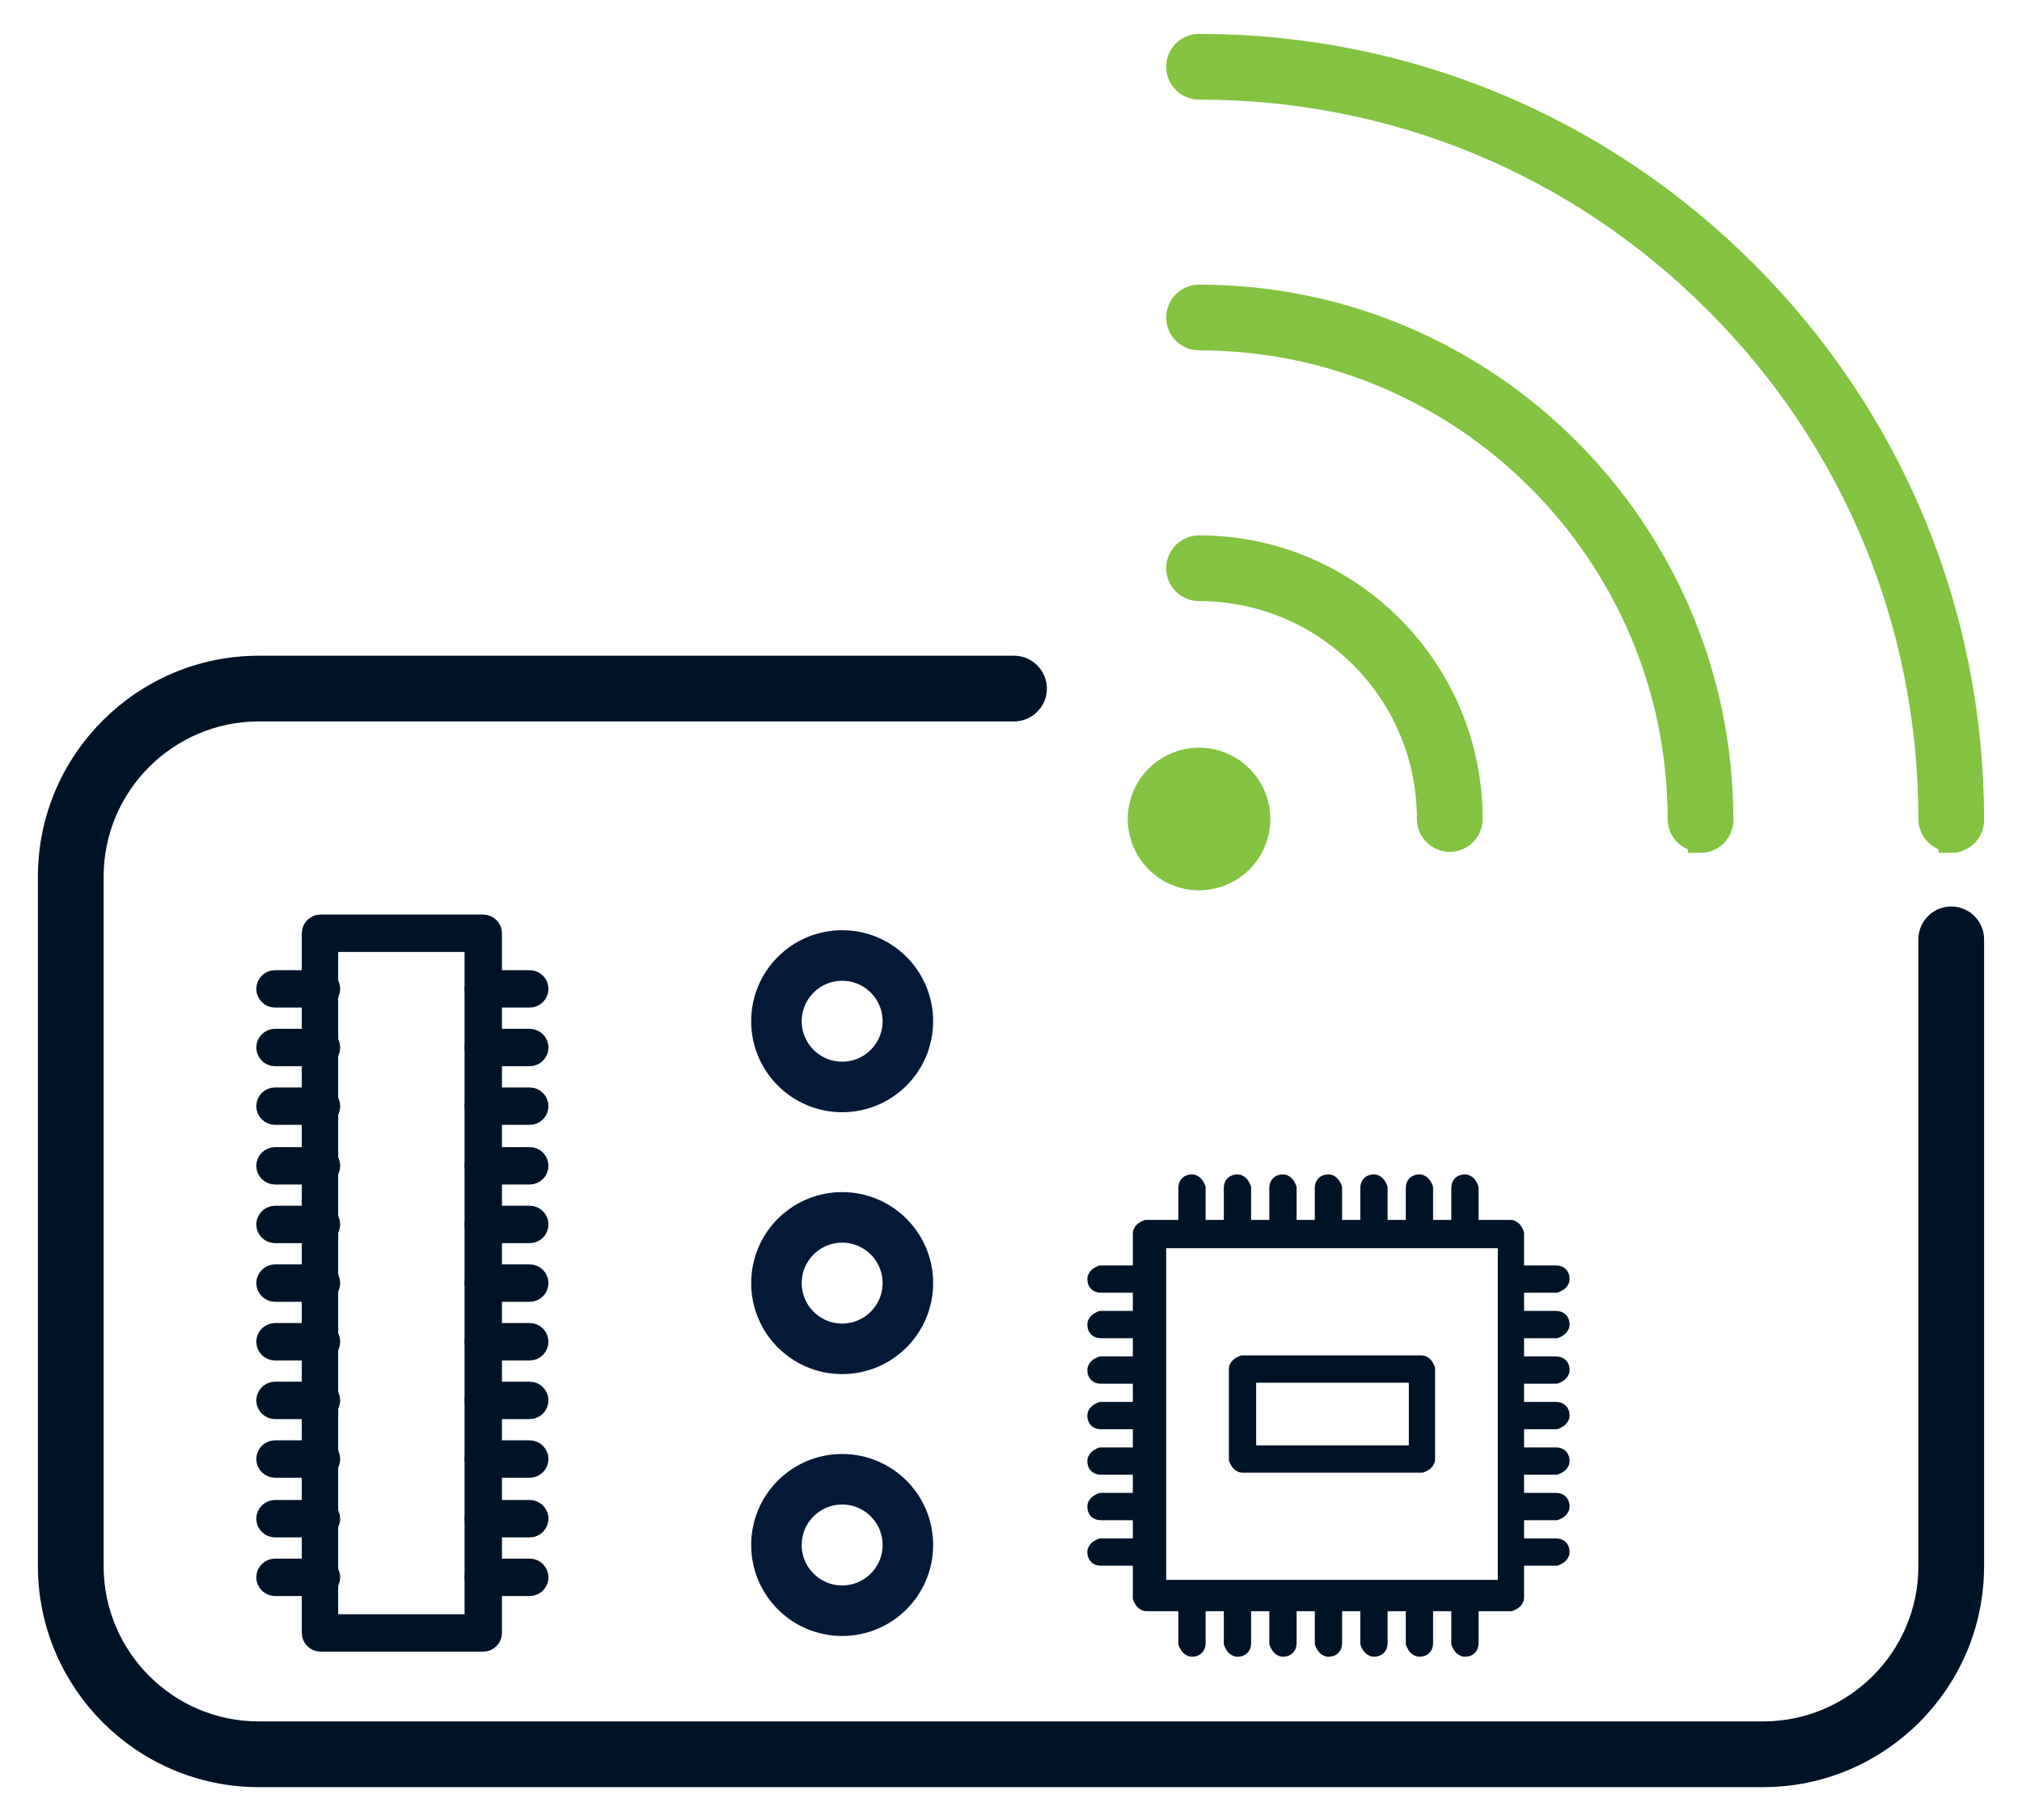 <?xml version="1.0" encoding="UTF-8"?>
<svg xmlns="http://www.w3.org/2000/svg" id="Layer_1" viewBox="0 0 20 18">
  <defs>
    <style>.cls-1{stroke-width:.15px;}.cls-1,.cls-2,.cls-3,.cls-4,.cls-5{stroke-miterlimit:10;}.cls-1,.cls-3{fill:#001326;stroke:#001326;}.cls-2{fill-rule:evenodd;}.cls-2,.cls-3,.cls-4{stroke-width:.25px;}.cls-2,.cls-4{fill:#82c340;stroke:#82c342;}.cls-5{fill:none;stroke:#041937;stroke-width:.5px;}</style>
  </defs>
  <path class="cls-1" d="m14.89,15.7h-3.43v-3.43h3.43v3.43Zm.5-2.99s.06-.02.06-.06-.02-.06-.06-.06h-.39v-.39s-.02-.06-.06-.06h-.39v-.39s-.02-.06-.06-.06-.06.02-.06.06v.39h-.33v-.39s-.02-.06-.06-.06-.06.02-.06.06v.39h-.33v-.39s-.02-.06-.06-.06-.06.02-.06.06v.39h-.33v-.39s-.02-.06-.06-.06-.06.02-.06.06v.39h-.33v-.39s-.02-.06-.06-.06-.06.02-.06.06v.39h-.33v-.39s-.02-.06-.06-.06-.06.02-.06.06v.39h-.33v-.39s-.02-.06-.06-.06-.06.02-.06.06v.39h-.39s-.06.02-.06.06v.39h-.39s-.06.02-.06.06.02.06.06.06h.39v.33h-.39s-.06.02-.06.06.02.06.06.06h.39v.33h-.39s-.06.02-.06.06.02.06.06.06h.39v.33h-.39s-.06.02-.06.06.02.06.06.06h.39v.33h-.39s-.06.02-.06.06.02.06.06.06h.39v.33h-.39s-.06.02-.06.06.02.06.06.06h.39v.33h-.39s-.06.02-.06.06.02.06.06.06h.39v.39s.02.06.06.06h.39v.39s.02.06.06.06.06-.02.06-.06v-.39h.33v.39s.02.06.06.06.06-.02.06-.06v-.39h.33v.39s.02.06.06.06.06-.02.06-.06v-.39h.33v.39s.02.06.06.06.06-.02.06-.06v-.39h.33v.39s.02.06.06.06.06-.02.06-.06v-.39h.33v.39s.02.06.06.06.06-.02.06-.06v-.39h.33v.39s.02.06.06.06.06-.02.06-.06v-.39h.39s.06-.02.06-.06v-.39h.39s.06-.02.06-.06-.02-.06-.06-.06h-.39v-.33h.39s.06-.02.06-.06-.02-.06-.06-.06h-.39v-.33h.39s.06-.02.06-.06-.02-.06-.06-.06h-.39v-.33h.39s.06-.02.06-.06-.02-.06-.06-.06h-.39v-.33h.39s.06-.02.06-.06-.02-.06-.06-.06h-.39v-.33h.39s.06-.02.06-.06-.02-.06-.06-.06h-.39v-.33h.39Z"></path>
  <path class="cls-1" d="m12.35,13.6h1.66v.77h-1.66v-.77Zm-.06.89h1.77s.06-.02.06-.06v-.89s-.02-.06-.06-.06h-1.77s-.06.02-.06.06v.89s.02.06.06.06Z"></path>
  <g id="g1544">
    <g id="g1546">
      <g id="g1560">
        <g id="path1562">
          <path class="cls-4" d="m14.34,8.3c-.11,0-.2-.09-.2-.2,0-1.26-1.02-2.28-2.28-2.28-.11,0-.2-.09-.2-.2s.09-.2.2-.2c1.48,0,2.68,1.2,2.68,2.68,0,.11-.09.2-.2.2Z"></path>
        </g>
      </g>
      <g id="g1564">
        <g id="path1566">
          <path class="cls-4" d="m16.82,8.3c-.11,0-.2-.09-.2-.2,0-2.62-2.13-4.76-4.76-4.76-.11,0-.2-.09-.2-.2s.09-.2.2-.2c2.85,0,5.16,2.32,5.16,5.17,0,.11-.09.2-.2.2Z"></path>
        </g>
      </g>
      <g id="g1568">
        <g id="path1570">
          <path class="cls-4" d="m19.3,8.3c-.11,0-.2-.09-.2-.2,0-1.93-.75-3.75-2.12-5.12-1.37-1.37-3.18-2.12-5.12-2.12-.11,0-.2-.09-.2-.2s.09-.2.2-.2c2.04,0,3.96.8,5.4,2.24,1.44,1.44,2.24,3.36,2.24,5.41,0,.11-.09.2-.2.2Z"></path>
        </g>
      </g>
      <g id="g1572">
        <g id="path1574">
          <path class="cls-2" d="m11.86,7.52c.32,0,.58.26.58.58s-.26.58-.58.58-.58-.26-.58-.58.26-.58.58-.58"></path>
        </g>
      </g>
      <g id="g1576">
        <g id="path1578">
          <path class="cls-3" d="m17.44,17.55H2.56c-1.14,0-2.06-.93-2.06-2.06v-6.82c0-1.14.93-2.06,2.06-2.06h7.47c.11,0,.2.09.2.2s-.09.2-.2.2H2.56c-.91,0-1.66.74-1.66,1.66v6.82c0,.91.74,1.66,1.66,1.66h14.88c.91,0,1.66-.74,1.66-1.66v-6.2c0-.11.09-.2.2-.2s.2.09.2.2v6.2c0,1.14-.93,2.06-2.06,2.06Z"></path>
        </g>
      </g>
    </g>
  </g>
  <path class="cls-1" d="m3.06,16.15v-6.92c0-.06.05-.11.11-.11h1.61c.06,0,.11.05.11.11v6.92c0,.06-.05.11-.11.11h-1.61c-.06,0-.11-.05-.11-.11Zm.21-6.81v6.7h1.4v-6.7h-1.4Z"></path>
  <path class="cls-1" d="m2.61,9.78c0-.06.05-.11.11-.11h.46c.06,0,.11.05.11.11s-.05.11-.11.11h-.46c-.06,0-.11-.05-.11-.11Z"></path>
  <path class="cls-1" d="m2.61,10.36c0-.06.05-.11.11-.11h.46c.06,0,.11.05.11.11s-.05.11-.11.11h-.46c-.06,0-.11-.05-.11-.11Z"></path>
  <path class="cls-1" d="m2.61,10.94c0-.06.05-.11.11-.11h.46c.06,0,.11.05.11.11s-.05.11-.11.11h-.46c-.06,0-.11-.05-.11-.11Z"></path>
  <path class="cls-1" d="m2.61,11.53c0-.06.05-.11.11-.11h.46c.06,0,.11.05.11.11s-.05.11-.11.11h-.46c-.06,0-.11-.05-.11-.11Z"></path>
  <path class="cls-1" d="m2.61,12.11c0-.06.05-.11.11-.11h.46c.06,0,.11.05.11.11s-.05.11-.11.11h-.46c-.06,0-.11-.05-.11-.11Z"></path>
  <path class="cls-1" d="m2.61,12.69c0-.06.05-.11.11-.11h.46c.06,0,.11.05.11.11s-.05.11-.11.11h-.46c-.06,0-.11-.05-.11-.11Z"></path>
  <path class="cls-1" d="m2.61,13.27c0-.06.05-.11.11-.11h.46c.06,0,.11.05.11.11s-.05.11-.11.11h-.46c-.06,0-.11-.05-.11-.11Z"></path>
  <path class="cls-1" d="m2.61,13.85c0-.06.05-.11.11-.11h.46c.06,0,.11.05.11.11s-.05.11-.11.11h-.46c-.06,0-.11-.05-.11-.11Z"></path>
  <path class="cls-1" d="m2.61,14.43c0-.06.05-.11.11-.11h.46c.06,0,.11.05.11.11s-.05.11-.11.11h-.46c-.06,0-.11-.05-.11-.11Z"></path>
  <path class="cls-1" d="m2.61,15.02c0-.06.05-.11.11-.11h.46c.06,0,.11.05.11.11s-.05.11-.11.11h-.46c-.06,0-.11-.05-.11-.11Z"></path>
  <path class="cls-1" d="m2.61,15.6c0-.06.05-.11.11-.11h.46c.06,0,.11.05.11.11s-.05.11-.11.11h-.46c-.06,0-.11-.05-.11-.11Z"></path>
  <path class="cls-1" d="m4.67,9.78c0-.06.05-.11.11-.11h.46c.06,0,.11.05.11.11s-.05.11-.11.11h-.46c-.06,0-.11-.05-.11-.11Z"></path>
  <path class="cls-1" d="m4.67,10.36c0-.06.05-.11.11-.11h.46c.06,0,.11.05.11.11s-.05.11-.11.11h-.46c-.06,0-.11-.05-.11-.11Z"></path>
  <path class="cls-1" d="m4.67,10.94c0-.06.05-.11.11-.11h.46c.06,0,.11.05.11.11s-.05.11-.11.11h-.46c-.06,0-.11-.05-.11-.11Z"></path>
  <path class="cls-1" d="m4.67,11.53c0-.06.05-.11.11-.11h.46c.06,0,.11.05.11.11s-.05.11-.11.11h-.46c-.06,0-.11-.05-.11-.11Z"></path>
  <path class="cls-1" d="m4.67,12.11c0-.06.05-.11.11-.11h.46c.06,0,.11.05.11.11s-.05.11-.11.11h-.46c-.06,0-.11-.05-.11-.11Z"></path>
  <path class="cls-1" d="m4.67,12.69c0-.06.05-.11.11-.11h.46c.06,0,.11.05.11.11s-.05.11-.11.11h-.46c-.06,0-.11-.05-.11-.11Z"></path>
  <path class="cls-1" d="m4.67,13.27c0-.06.05-.11.11-.11h.46c.06,0,.11.05.11.11s-.05.11-.11.11h-.46c-.06,0-.11-.05-.11-.11Z"></path>
  <path class="cls-1" d="m4.67,13.85c0-.06.05-.11.11-.11h.46c.06,0,.11.05.11.11s-.05.11-.11.11h-.46c-.06,0-.11-.05-.11-.11Z"></path>
  <path class="cls-1" d="m4.67,14.43c0-.06.05-.11.11-.11h.46c.06,0,.11.05.11.11s-.05.11-.11.11h-.46c-.06,0-.11-.05-.11-.11Z"></path>
  <path class="cls-1" d="m4.67,15.02c0-.06.05-.11.11-.11h.46c.06,0,.11.05.11.11s-.05.11-.11.11h-.46c-.06,0-.11-.05-.11-.11Z"></path>
  <path class="cls-1" d="m4.67,15.6c0-.06.05-.11.11-.11h.46c.06,0,.11.05.11.11s-.05.11-.11.11h-.46c-.06,0-.11-.05-.11-.11Z"></path>
  <circle class="cls-5" cx="8.33" cy="15.28" r=".65"></circle>
  <circle class="cls-5" cx="8.33" cy="12.69" r=".65"></circle>
  <circle class="cls-5" cx="8.33" cy="10.1" r=".65"></circle>
</svg>
